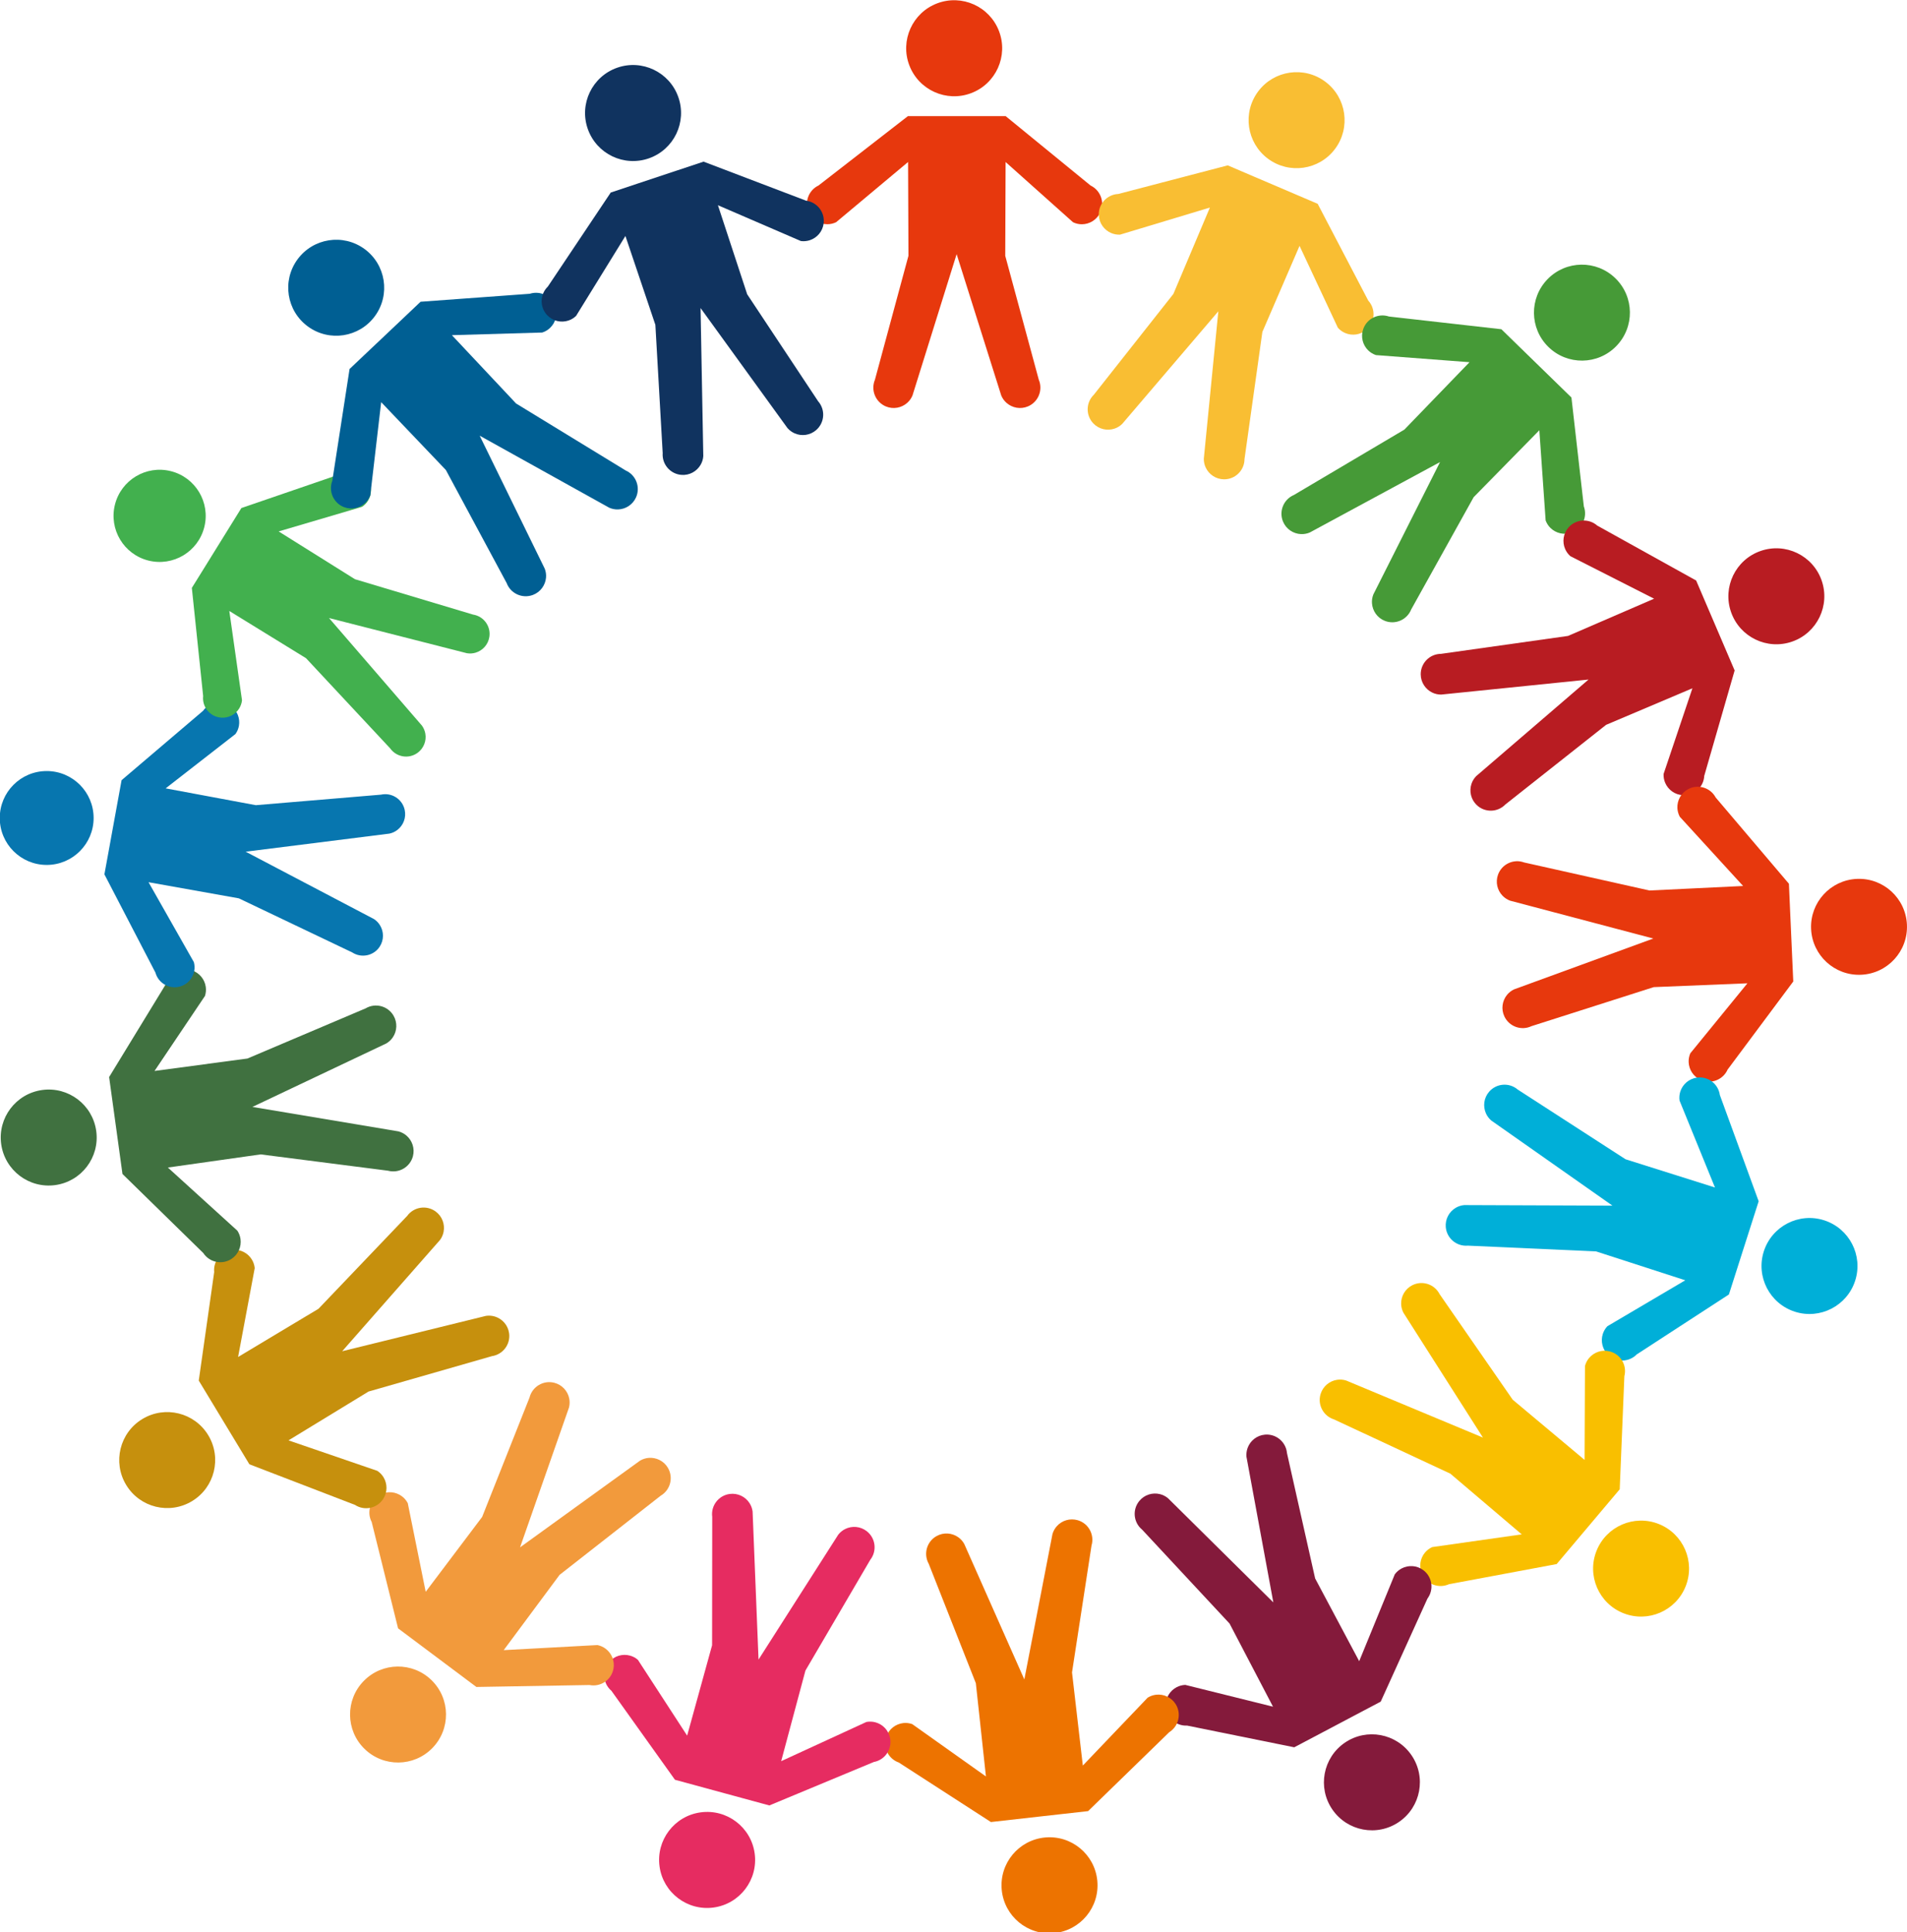 <svg viewBox="0 0 578.64 586.04" xmlns="http://www.w3.org/2000/svg"><circle cx="289.46" cy="14.56" fill="#e7380d" r="14.56" transform="matrix(.935 -.355 .355 .935 13.71 103.78)"/><path d="m330.89 56.26-25.74-21.03h-16.11s-4.92 0-4.92 0h-8.64s-27.12 21.04-27.12 21.04c-3.08 1.47-4.38 5.16-2.9 8.24 1.06 2.22 3.27 3.51 5.58 3.51.89 0 1.8-.2 2.66-.61l21.84-18.27.11 28.45-10.17 37.6c-1.32 3.15.16 6.76 3.3 8.09 2.27.95 4.78.45 6.5-1.08.67-.59 1.22-1.34 1.59-2.22l13.4-42.89 13.54 42.89c.37.88.92 1.63 1.59 2.22 1.72 1.53 4.23 2.03 6.5 1.08 3.14-1.32 4.62-4.94 3.3-8.09l-10.18-37.59.11-28.45 20.46 18.27c.86.41 1.77.61 2.66.61 2.3 0 4.51-1.3 5.57-3.51 1.47-3.08.17-6.76-2.9-8.24z" fill="#e7380d"/><circle cx="393.52" cy="36.65" fill="#f9be33" r="14.56" transform="matrix(.599 -.801 .801 .599 128.35 329.71)"/><path d="m415.22 91.28-15.4-29.46-14.82-6.33-4.53-1.93-7.94-3.4-33.21 8.68c-3.41.15-6.05 3.03-5.91 6.43.1 2.45 1.63 4.51 3.75 5.42.82.35 1.73.53 2.69.49l27.27-8.22-11.08 26.2-24.13 30.57c-2.45 2.37-2.51 6.28-.14 8.73 1.71 1.77 4.22 2.29 6.4 1.56.85-.28 1.65-.76 2.33-1.42l29.18-34.17-4.41 44.75c0 .95.2 1.86.59 2.67.98 2.08 3.09 3.53 5.55 3.55 3.41.02 6.19-2.73 6.21-6.14l5.42-38.57 11.28-26.11 11.63 24.84c.63.72 1.39 1.25 2.21 1.6 2.12.91 4.66.58 6.51-1.04 2.56-2.25 2.82-6.15.57-8.72z" fill="#f9be33"/><path d="m469.85 105.26c5.76 5.61 14.97 5.49 20.58-.27s5.49-14.97-.27-20.58-14.97-5.49-20.58.27-5.49 14.97.27 20.58z" fill="#469a37"/><path d="m480.58 153.61-3.76-33.03-11.54-11.24-3.53-3.44-6.19-6.03-34.11-3.86c-3.23-1.09-6.74.64-7.83 3.87-.79 2.33-.11 4.8 1.54 6.41.64.62 1.43 1.12 2.33 1.42l28.4 2.16-19.77 20.45-33.52 19.83c-3.14 1.33-4.61 4.96-3.28 8.1.96 2.26 3.11 3.66 5.41 3.76.89.04 1.81-.11 2.69-.48l39.53-21.37-20.24 40.16c-.35.89-.48 1.81-.41 2.7.17 2.3 1.61 4.41 3.9 5.31 3.17 1.25 6.76-.31 8.01-3.49l18.94-34.03 19.93-20.3 1.91 27.36c.33.9.84 1.67 1.48 2.29 1.65 1.61 4.14 2.22 6.44 1.38 3.2-1.18 4.84-4.72 3.67-7.93z" fill="#469a37"/><circle cx="539.17" cy="180.82" fill="#b81c22" r="14.56" transform="matrix(.944 -.329 .329 .944 -29.47 187.57)"/><path d="m517.13 235.31 9.21-31.94-6.34-14.81-1.94-4.53-3.4-7.94-30.01-16.66c-2.56-2.25-6.47-1.99-8.72.57-1.62 1.85-1.94 4.39-1.03 6.51.35.82.89 1.58 1.61 2.21l25.39 12.89-26.11 11.29-38.57 5.44c-3.41.02-6.16 2.81-6.13 6.22.02 2.46 1.47 4.57 3.55 5.55.81.38 1.71.59 2.67.58l44.7-4.56-34.1 29.31c-.66.69-1.14 1.48-1.42 2.33-.73 2.19-.2 4.69 1.56 6.4 2.45 2.37 6.36 2.31 8.73-.15l30.56-24.15 26.19-11.09-8.75 26c-.04.95.14 1.86.49 2.69.91 2.12 2.97 3.64 5.42 3.74 3.41.14 6.29-2.5 6.43-5.91z" fill="#b81c22"/><path d="m549.54 281.79c.36 8.03 7.16 14.25 15.19 13.89s14.25-7.16 13.89-15.19-7.16-14.25-15.19-13.89-14.25 7.16-13.89 15.19z" fill="#e7380d"/><path d="m524.26 324.37 19.87-26.65-.72-16.1-.22-4.92-.38-8.63-22.22-26.16c-1.61-3.01-5.35-4.14-8.36-2.53-2.17 1.16-3.36 3.42-3.26 5.73.04.89.28 1.79.72 2.63l19.22 21.01-28.41 1.37-38.01-8.5c-3.2-1.18-6.75.46-7.93 3.66-.85 2.31-.24 4.79 1.37 6.44.62.64 1.4 1.16 2.29 1.49l43.44 11.48-42.24 15.42c-.86.41-1.59.99-2.15 1.68-1.45 1.79-1.84 4.32-.79 6.54 1.46 3.08 5.14 4.4 8.22 2.94l37.1-11.84 28.42-1.16-17.34 21.25c-.37.88-.53 1.79-.49 2.69.1 2.3 1.49 4.45 3.76 5.41 3.14 1.33 6.76-.13 8.1-3.27z" fill="#e7380d"/><path d="m535.19 379.59c-2.45 7.66 1.78 15.85 9.43 18.3s15.85-1.78 18.3-9.43c2.45-7.66-1.78-15.85-9.43-18.3-7.66-2.45-15.85 1.78-18.3 9.43z" fill="#00afd8"/><path d="m496.73 410.78 27.87-18.12 4.9-15.35 1.5-4.69 2.63-8.23-11.78-32.24c-.47-3.38-3.58-5.74-6.96-5.27-2.43.34-4.34 2.05-5.04 4.24-.27.85-.36 1.78-.23 2.72l10.75 26.37-27.13-8.56-32.71-21.14c-2.59-2.22-6.49-1.91-8.71.68-1.6 1.87-1.88 4.41-.95 6.52.36.82.91 1.57 1.63 2.19l36.77 25.82-44.97-.17c-.95.08-1.83.38-2.6.83-1.98 1.17-3.22 3.41-3.01 5.86.3 3.4 3.3 5.91 6.7 5.61l38.91 1.75 27.06 8.76-23.63 13.93c-.65.69-1.12 1.5-1.39 2.35-.7 2.19-.14 4.69 1.65 6.38 2.48 2.34 6.39 2.22 8.73-.26z" fill="#00afd8"/><circle cx="498.24" cy="475.77" fill="#f9bf00" r="14.56" transform="matrix(.369 -.929 .929 .369 -127.89 763.12)"/><path d="m439.66 480.55 32.68-6.11 10.39-12.32 3.17-3.76 5.57-6.6 1.41-34.3c.86-3.3-1.12-6.67-4.42-7.53-2.38-.62-4.79.24-6.28 2-.58.68-1.01 1.5-1.25 2.43l-.12 28.48-21.81-18.26-22.18-32.02c-1.55-3.04-5.27-4.24-8.31-2.69-2.19 1.12-3.42 3.36-3.36 5.66.02.89.24 1.8.68 2.65l24.14 37.89-41.51-17.31c-.91-.28-1.84-.35-2.72-.22-2.28.33-4.28 1.93-5.02 4.27-1.02 3.26.8 6.72 4.05 7.74l35.3 16.46 21.67 18.42-27.16 3.86c-.87.39-1.6.96-2.18 1.64-1.49 1.76-1.92 4.29-.91 6.53 1.4 3.11 5.06 4.49 8.17 3.09z" fill="#f9bf00"/><circle cx="416.22" cy="540.98" fill="#841a3b" r="14.56" transform="matrix(.825 -.565 .565 .825 -232.76 329.5)"/><path d="m360.13 523.42 32.58 6.6 14.25-7.52 4.35-2.3 7.64-4.03 14.18-31.26c2.03-2.74 1.46-6.61-1.27-8.64-1.97-1.47-4.53-1.58-6.57-.5-.79.42-1.5 1.01-2.07 1.78l-10.8 26.35-13.37-25.11-8.54-38c-.3-3.4-3.3-5.91-6.69-5.61-2.45.22-4.44 1.83-5.24 3.99-.31.84-.45 1.76-.37 2.71l8.16 44.19-31.98-31.62c-.74-.61-1.57-1.01-2.44-1.23-2.24-.55-4.69.18-6.25 2.08-2.17 2.64-1.78 6.53.85 8.69l26.54 28.5 13.18 25.21-26.62-6.61c-.95.04-1.85.29-2.64.71-2.04 1.07-3.39 3.25-3.29 5.71.13 3.41 3 6.06 6.41 5.93z" fill="#841a3b"/><circle cx="318.55" cy="571.48" fill="#ed7300" r="14.56" transform="matrix(.996 -.094 .094 .996 -52.54 32.63)"/><path d="m272.74 534.65 27.93 18.04 16.01-1.8 4.89-.55 8.59-.96 24.61-23.93c2.89-1.81 3.77-5.62 1.97-8.51-1.3-2.08-3.64-3.12-5.93-2.87-.89.1-1.77.39-2.58.9l-19.67 20.59-3.28-28.26 5.92-38.49c.96-3.27-.91-6.71-4.18-7.67-2.36-.69-4.8.08-6.34 1.8-.6.66-1.06 1.47-1.33 2.39l-8.54 44.11-18.23-41.11c-.47-.83-1.09-1.52-1.82-2.03-1.88-1.33-4.43-1.55-6.58-.35-2.98 1.66-4.04 5.42-2.38 8.4l14.3 36.23 3.06 28.28-22.37-15.88c-.9-.31-1.82-.41-2.71-.31-2.29.26-4.34 1.79-5.15 4.11-1.12 3.22.58 6.74 3.8 7.86z" fill="#ed7300"/><circle cx="214.5" cy="563.93" fill="#e62c61" r="14.56" transform="matrix(.991 -.137 .137 .991 -75.27 34.72)"/><path d="m185.48 512.82 19.32 27.05 15.55 4.23 4.75 1.29 8.34 2.27 31.69-13.18c3.36-.61 5.58-3.83 4.96-7.19-.44-2.42-2.24-4.25-4.46-4.85-.86-.23-1.79-.28-2.73-.11l-25.87 11.9 7.36-27.48 19.68-33.61c2.1-2.69 1.62-6.57-1.07-8.67-1.94-1.51-4.49-1.69-6.55-.66-.8.4-1.53.98-2.11 1.73l-24.18 37.87-1.8-44.93c-.13-.95-.46-1.81-.95-2.56-1.26-1.93-3.55-3.07-5.99-2.75-3.38.45-5.76 3.55-5.31 6.94l-.04 38.95-7.57 27.42-14.95-23c-.72-.62-1.55-1.05-2.41-1.28-2.22-.6-4.7.06-6.3 1.93-2.23 2.58-1.94 6.48.64 8.71z" fill="#e62c61"/><circle cx="120.96" cy="519.88" fill="#f29a3c" r="14.56" transform="matrix(.699 -.715 .715 .699 -335.49 243.17)"/><path d="m112.78 461.68 8.01 32.26 12.9 9.65 3.94 2.95 6.92 5.18 34.32-.59c3.35.66 6.6-1.51 7.26-4.86.48-2.41-.52-4.77-2.36-6.15-.72-.54-1.56-.92-2.49-1.11l-28.44 1.54 16.96-22.84 30.67-24c2.94-1.73 3.93-5.51 2.2-8.45-1.24-2.12-3.56-3.22-5.85-3.03-.89.08-1.78.35-2.6.83l-36.42 26.31 14.86-42.44c.23-.93.24-1.85.06-2.73-.46-2.26-2.17-4.16-4.56-4.76-3.31-.83-6.66 1.19-7.49 4.5l-14.37 36.2-17.13 22.71-5.44-26.89c-.44-.84-1.05-1.55-1.77-2.08-1.84-1.38-4.39-1.67-6.57-.53-3.02 1.58-4.19 5.31-2.61 8.33z" fill="#f29a3c"/><path d="m63.19 435.36c-4.16-6.88-13.11-9.08-19.99-4.92s-9.08 13.11-4.92 19.99 13.11 9.08 19.99 4.92 9.08-13.11 4.92-19.99z" fill="#c6900d"/><path d="m64.99 385.87-4.68 32.91 8.34 13.79 2.55 4.21 4.47 7.39 32.04 12.32c2.85 1.87 6.68 1.08 8.55-1.78 1.35-2.05 1.31-4.62.12-6.59-.46-.77-1.1-1.44-1.9-1.96l-26.94-9.24 24.28-14.81 37.44-10.74c3.37-.5 5.71-3.64 5.21-7.01-.36-2.43-2.09-4.32-4.29-5-.85-.26-1.78-.35-2.72-.21l-43.63 10.73 29.7-33.77c.56-.77.92-1.63 1.08-2.51.42-2.27-.45-4.67-2.44-6.12-2.76-2.01-6.62-1.4-8.63 1.36l-26.9 28.16-24.4 14.63 5.05-26.96c-.09-.95-.4-1.83-.86-2.59-1.19-1.97-3.44-3.19-5.89-2.95-3.4.33-5.88 3.35-5.55 6.75z" fill="#c6900d"/><path d="m29.2 343.07c-1.1-7.96-8.44-13.53-16.41-12.43-7.96 1.1-13.53 8.44-12.43 16.41 1.1 7.96 8.44 13.53 16.41 12.43s13.53-8.44 12.43-16.41z" fill="#407140"/><path d="m50.44 298.34-17.33 28.37 2.2 15.96.67 4.88 1.18 8.56 24.54 24c1.88 2.85 5.71 3.63 8.56 1.75 2.05-1.35 3.03-3.72 2.72-6-.12-.89-.44-1.76-.96-2.55l-21.08-19.15 28.16-3.99 38.63 4.95c3.3.88 6.68-1.08 7.56-4.37.63-2.37-.21-4.79-1.96-6.29-.68-.58-1.5-1.02-2.42-1.27l-44.32-7.42 40.64-19.26c.82-.49 1.49-1.13 1.98-1.87 1.28-1.91 1.43-4.47.18-6.59-1.74-2.94-5.53-3.91-8.46-2.17l-35.85 15.21-28.19 3.77 15.31-22.76c.29-.91.36-1.83.24-2.72-.31-2.28-1.9-4.3-4.24-5.04-3.25-1.04-6.72.75-7.76 4z" fill="#407140"/><circle cx="14.24" cy="248.12" fill="#0776af" r="14.24" transform="matrix(1 -.001 .001 1 -.32 .02)"/><path d="m61.66 215.58-24.77 21.08-2.83 15.51-.86 4.74-1.52 8.31 15.48 29.8c.88 3.22 4.2 5.12 7.42 4.24 2.32-.63 3.95-2.53 4.36-4.75.16-.86.13-1.77-.12-2.67l-13.75-24.23 27.4 4.89 34.39 16.4c2.79 1.82 6.54 1.04 8.36-1.76 1.31-2.01 1.27-4.52.1-6.44-.45-.75-1.08-1.41-1.86-1.92l-38.92-20.43 43.65-5.49c.91-.2 1.73-.6 2.42-1.14 1.78-1.39 2.7-3.72 2.18-6.07-.72-3.26-3.94-5.32-7.2-4.6l-37.97 3.19-27.36-5.1 21.18-16.48c.55-.76.89-1.59 1.05-2.46.4-2.22-.45-4.57-2.4-5.98-2.7-1.96-6.48-1.35-8.44 1.35z" fill="#0776af"/><circle cx="48.43" cy="156.44" fill="#42b04e" r="13.98" transform="matrix(.243 -.97 .97 .243 -115.08 165.44)"/><path d="m103.45 143.75-30.21 10.36-8.16 13.15-2.49 4.02-4.38 7.05 3.43 32.8c-.36 3.26 2 6.19 5.25 6.54 2.35.26 4.52-.89 5.69-2.77.45-.73.75-1.57.85-2.48l-3.85-27.09 23.27 14.32 25.53 27.35c1.9 2.67 5.6 3.3 8.27 1.4 1.92-1.37 2.79-3.67 2.41-5.85-.15-.85-.48-1.67-1.01-2.42l-28.22-32.66 41.86 10.68c.9.14 1.79.08 2.62-.17 2.12-.63 3.8-2.43 4.17-4.76.51-3.24-1.69-6.28-4.93-6.79l-35.84-10.73-23.16-14.5 25.28-7.45c.77-.49 1.39-1.14 1.84-1.87 1.17-1.88 1.23-4.34-.04-6.33-1.77-2.76-5.43-3.57-8.19-1.8z" fill="#42b04e"/><circle cx="102.03" cy="87.29" fill="#005f93" r="14.56" transform="matrix(.589 -.808 .808 .589 -28.61 118.31)"/><path d="m160.78 89.11-33.16 2.42-11.7 11.08-3.58 3.38-6.27 5.94-5.24 33.92c-1.22 3.18.37 6.76 3.55 7.98 2.29.88 4.79.3 6.46-1.28.65-.61 1.17-1.38 1.52-2.27l3.3-28.29 19.63 20.58 18.45 34.3c1.2 3.19 4.76 4.8 7.96 3.6 2.3-.87 3.78-2.96 3.98-5.25.08-.89-.04-1.81-.38-2.7l-19.75-40.36 39.31 21.85c.87.38 1.79.55 2.68.52 2.3-.07 4.47-1.43 5.46-3.68 1.38-3.12-.04-6.77-3.16-8.14l-33.24-20.31-19.48-20.73 27.42-.8c.91-.29 1.7-.77 2.35-1.39 1.67-1.58 2.39-4.04 1.64-6.38-1.05-3.25-4.52-5.03-7.77-3.99z" fill="#005f93"/><g fill="#10335f"><circle cx="192.09" cy="34.37" r="14.56" transform="matrix(.943 -.333 .333 .943 -.5 65.84)"/><path d="m244.55 60.86-31.07-11.83-15.29 5.09-4.67 1.55-8.2 2.73-19.09 28.53c-2.45 2.37-2.52 6.28-.15 8.73 1.71 1.77 4.21 2.3 6.4 1.57.85-.28 1.65-.75 2.33-1.42l14.96-24.23 9.09 26.96 2.22 38.88c-.26 3.4 2.29 6.37 5.69 6.63 2.45.19 4.68-1.08 5.83-3.08.45-.77.73-1.66.8-2.61l-.83-44.92 26.38 36.42c.63.72 1.39 1.25 2.21 1.61 2.12.91 4.66.59 6.51-1.03 2.57-2.25 2.83-6.15.58-8.71l-21.53-32.46-8.88-27.02 25.18 10.87c.95.12 1.87.02 2.72-.26 2.19-.73 3.87-2.65 4.18-5.09.43-3.38-1.97-6.47-5.36-6.9z"/></g></svg>